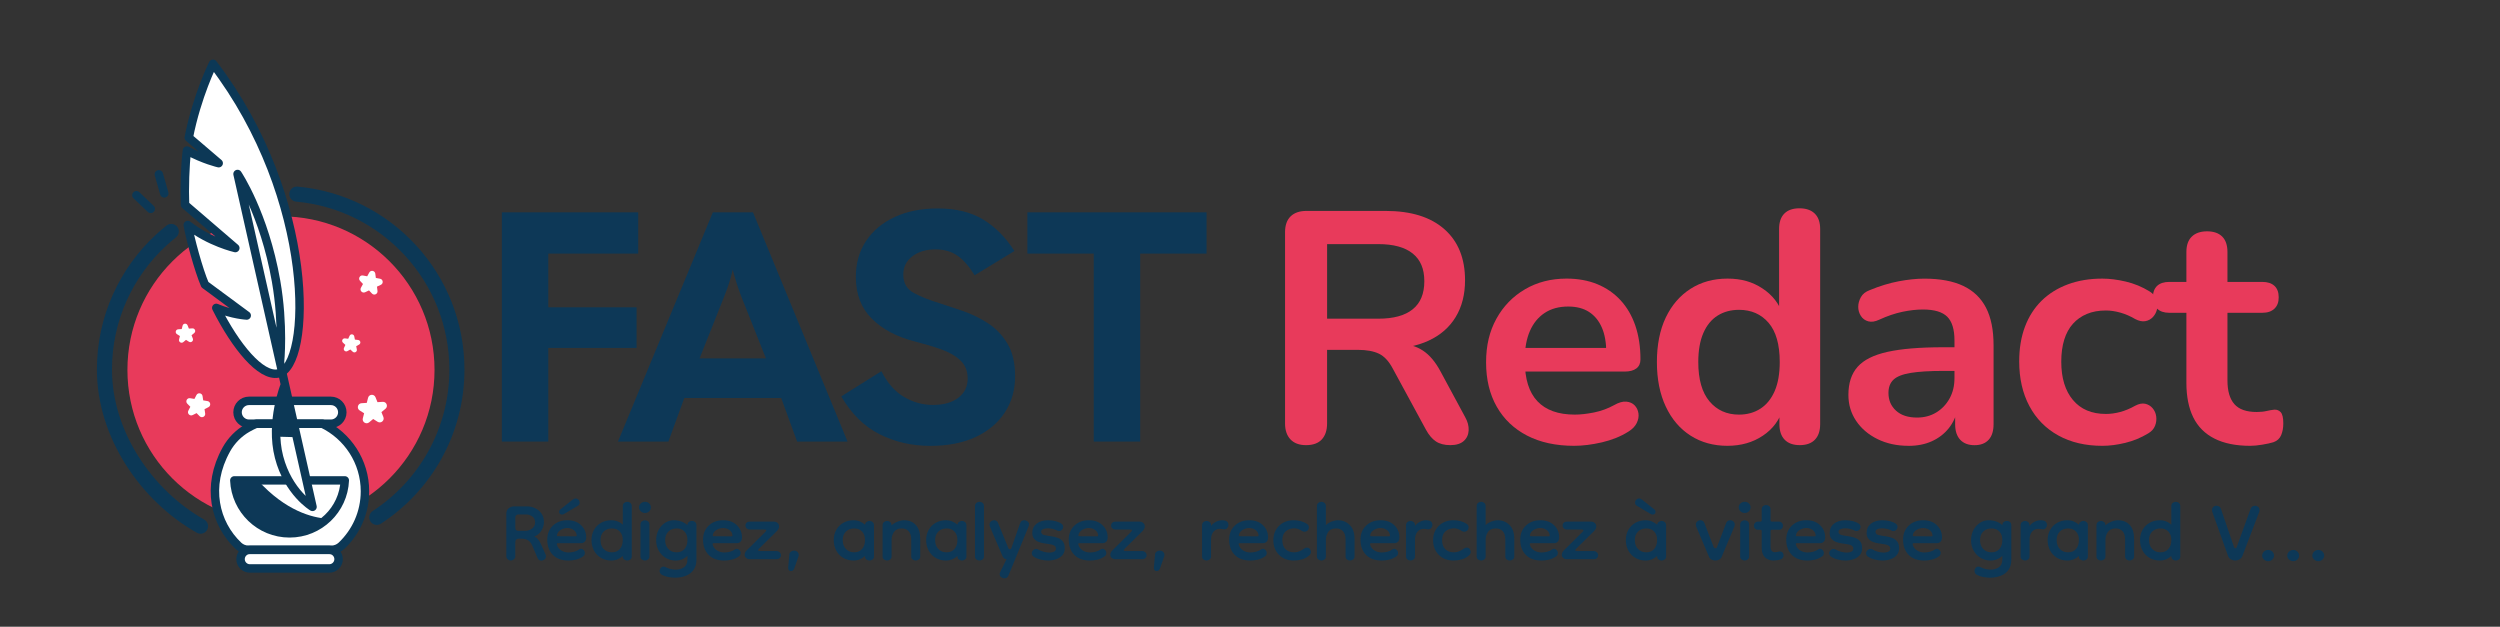 <svg xmlns="http://www.w3.org/2000/svg" id="Calque_1" viewBox="0 0 2000 501.39"><rect x="0" y="0" width="2000" height="501.39" fill="#333333" stroke="none"/><g><path d="M401.48,353.27v-183.4h109.09v33.01h-71.93v42.97h70.61v32.49h-70.61v74.93h-37.16Z" fill="#0d3857"></path><path d="M494.37,353.27l75.91-183.4h32.12l75.65,183.4h-40.35l-12.74-34.85h-77.51l-12.74,34.85h-40.35ZM579.57,236.68l-19.91,50.04h53.09l-19.91-50.04c-2.65-6.98-4.87-13.97-6.64-20.96-1.77,7.51-3.98,14.5-6.64,20.96Z" fill="#0d3857"></path><path d="M744.14,356.68c-14.69,0-28.18-3.1-40.48-9.3-12.3-6.2-22.52-16.28-30.66-30.26l32.12-20.17c4.78,9.43,10.79,16.29,18.05,20.57,7.25,4.28,14.95,6.42,23.09,6.42,8.67,0,15.48-1.92,20.44-5.76,4.95-3.84,7.43-8.91,7.43-15.19s-1.95-11-5.84-14.67c-3.89-3.67-9.07-6.64-15.53-8.91-6.46-2.27-13.49-4.36-21.1-6.29-14.33-3.67-25.75-9.74-34.24-18.21-8.49-8.47-12.74-19.6-12.74-33.4,0-11,2.74-20.61,8.23-28.82,5.48-8.21,13.14-14.58,22.96-19.13,9.82-4.54,21.28-6.81,34.37-6.81,14.51,0,26.63,2.97,36.36,8.91,9.73,5.94,18.05,14.33,24.95,25.15l-31.85,19.39c-4.42-7.16-9.02-12.4-13.8-15.72-4.78-3.31-10.61-4.98-17.52-4.98-7.43,0-13.58,1.83-18.45,5.5-4.87,3.67-7.3,8.56-7.3,14.67,0,6.81,2.88,11.75,8.63,14.8,5.75,3.06,12.7,5.81,20.84,8.25,5.48,1.75,11.63,3.8,18.45,6.16,6.81,2.36,13.4,5.59,19.77,9.69,6.37,4.11,11.59,9.56,15.66,16.38,4.07,6.82,6.11,15.46,6.11,25.94,0,11-2.75,20.7-8.23,29.08-5.49,8.38-13.27,14.94-23.36,19.65-10.09,4.71-22.21,7.07-36.37,7.07Z" fill="#0d3857"></path><path d="M874.99,353.27v-150.39h-53.08v-33.01h143.33v33.01h-53.08v150.39h-37.16Z" fill="#0d3857"></path></g><g><path d="M1044.86,356.12c-5.43,0-9.59-1.54-12.48-4.6-2.89-3.06-4.34-7.32-4.34-12.75v-152.94c0-5.61,1.48-9.85,4.47-12.75,2.98-2.89,7.18-4.34,12.61-4.34h63.33c20.32,0,36,4.86,47.03,14.59,11.04,9.72,16.56,23.35,16.56,40.86,0,11.39-2.5,21.2-7.49,29.43-5,8.24-12.22,14.55-21.68,18.92-9.46,4.38-20.93,6.57-34.42,6.57l2.36-3.94h8.67c7.18,0,13.44,1.75,18.79,5.26,5.34,3.51,10.03,9.03,14.06,16.56l19.71,36.53c2.1,3.68,3.06,7.27,2.89,10.77-.18,3.51-1.49,6.35-3.94,8.54-2.46,2.19-6.05,3.28-10.77,3.28s-8.59-1.01-11.56-3.02c-2.98-2.01-5.61-5.12-7.89-9.33l-26.54-48.88c-3.15-5.95-6.88-9.94-11.17-11.96-4.3-2.01-9.77-3.02-16.43-3.02h-24.96v58.87c0,5.43-1.4,9.68-4.2,12.75-2.8,3.06-7.01,4.6-12.62,4.6ZM1061.68,254.95h40.99c12.09,0,21.24-2.49,27.46-7.49,6.22-4.99,9.33-12.48,9.33-22.47s-3.11-17.21-9.33-22.21c-6.22-4.99-15.37-7.49-27.46-7.49h-40.99v59.65Z" fill="#e83a5b"></path><path d="M1259.29,356.65c-14.55,0-27.07-2.72-37.58-8.15-10.51-5.43-18.62-13.14-24.3-23.13-5.7-9.99-8.54-21.81-8.54-35.48s2.76-24.96,8.28-34.95c5.52-9.99,13.14-17.82,22.86-23.52,9.72-5.69,20.8-8.54,33.24-8.54,9.11,0,17.3,1.49,24.57,4.47,7.26,2.98,13.49,7.27,18.65,12.88s9.11,12.39,11.83,20.37c2.71,7.97,4.07,16.95,4.07,26.93,0,3.15-1.09,5.56-3.28,7.22-2.19,1.67-5.3,2.5-9.33,2.5h-84.36v-18.92h73.84l-4.21,3.94c0-8.06-1.18-14.8-3.55-20.23-2.36-5.43-5.78-9.59-10.25-12.48-4.47-2.89-10.03-4.33-16.69-4.33-7.36,0-13.62,1.71-18.79,5.12-5.17,3.41-9.11,8.24-11.82,14.45-2.72,6.22-4.07,13.63-4.07,22.21v1.84c0,14.37,3.37,25.1,10.12,32.19,6.74,7.1,16.69,10.65,29.83,10.65,4.56,0,9.68-.57,15.37-1.71,5.69-1.14,11.08-3.11,16.16-5.91,3.68-2.1,6.92-3.02,9.72-2.76,2.8.26,5.03,1.27,6.7,3.02,1.66,1.75,2.67,3.9,3.02,6.44.35,2.54-.13,5.12-1.44,7.75-1.31,2.63-3.55,4.91-6.7,6.83-6.13,3.86-13.18,6.7-21.15,8.54-7.97,1.84-15.37,2.76-22.2,2.76Z" fill="#e83a5b"></path><path d="M1382.01,356.65c-11.21,0-21.07-2.72-29.56-8.15-8.5-5.43-15.11-13.18-19.84-23.26-4.73-10.07-7.09-21.94-7.09-35.61s2.36-25.7,7.09-35.61c4.73-9.89,11.34-17.56,19.84-22.99,8.5-5.43,18.35-8.15,29.56-8.15s20.01,2.63,27.99,7.89c7.97,5.26,13.36,12.18,16.16,20.76h-2.89v-68.33c0-5.43,1.4-9.54,4.21-12.35,2.8-2.8,6.83-4.21,12.09-4.21s9.33,1.4,12.22,4.21c2.89,2.8,4.34,6.92,4.34,12.35v156.09c0,5.43-1.4,9.59-4.21,12.48-2.8,2.89-6.83,4.33-12.09,4.33s-9.29-1.44-12.09-4.33c-2.8-2.89-4.21-7.05-4.21-12.48v-20.5l2.89,7.89c-2.63,9.11-7.97,16.38-16.03,21.81-8.06,5.43-17.52,8.15-28.38,8.15ZM1391.21,331.69c6.48,0,12.17-1.58,17.08-4.73,4.91-3.15,8.71-7.84,11.43-14.06,2.71-6.22,4.07-13.97,4.07-23.26,0-14.01-2.98-24.48-8.93-31.4-5.96-6.92-13.84-10.38-23.65-10.38-6.48,0-12.18,1.54-17.08,4.6-4.91,3.07-8.72,7.71-11.43,13.93s-4.07,13.97-4.07,23.25c0,13.84,2.98,24.31,8.93,31.4,5.96,7.1,13.84,10.65,23.65,10.65Z" fill="#e83a5b"></path><path d="M1526.8,356.65c-9.29,0-17.56-1.8-24.83-5.39-7.27-3.59-12.97-8.45-17.08-14.58s-6.17-13.05-6.17-20.76c0-9.46,2.45-16.95,7.36-22.47,4.9-5.52,12.87-9.5,23.91-11.96,11.04-2.45,25.84-3.68,44.41-3.68h13.14v18.92h-12.88c-10.87,0-19.53.53-26.02,1.58-6.48,1.05-11.08,2.85-13.8,5.39-2.72,2.54-4.07,6.09-4.07,10.64,0,5.78,2.01,10.51,6.04,14.19,4.03,3.68,9.63,5.52,16.82,5.52,5.78,0,10.9-1.36,15.37-4.07,4.47-2.71,8.02-6.44,10.64-11.17,2.63-4.73,3.94-10.16,3.94-16.29v-30.22c0-8.76-1.93-15.07-5.78-18.92-3.86-3.85-10.34-5.78-19.45-5.78-5.08,0-10.55.62-16.42,1.84-5.87,1.23-12.05,3.33-18.53,6.31-3.33,1.58-6.27,2.01-8.8,1.31s-4.51-2.14-5.91-4.34c-1.4-2.19-2.1-4.6-2.1-7.22s.7-5.21,2.1-7.75c1.4-2.54,3.77-4.42,7.1-5.65,8.06-3.33,15.81-5.69,23.25-7.09,7.44-1.4,14.23-2.1,20.37-2.1,12.62,0,23,1.93,31.14,5.78,8.15,3.86,14.23,9.68,18.27,17.48,4.03,7.8,6.04,17.83,6.04,30.09v63.07c0,5.43-1.31,9.59-3.94,12.48-2.63,2.89-6.4,4.33-11.3,4.33s-8.72-1.44-11.43-4.33c-2.72-2.89-4.07-7.05-4.07-12.48v-12.61h2.1c-1.23,6.13-3.64,11.43-7.23,15.9-3.59,4.47-8.1,7.93-13.53,10.38-5.43,2.45-11.65,3.68-18.65,3.68Z" fill="#e83a5b"></path><path d="M1681.84,356.65c-13.49,0-25.23-2.76-35.21-8.28-9.99-5.52-17.7-13.36-23.12-23.52-5.43-10.16-8.15-22.07-8.15-35.74,0-10.34,1.53-19.58,4.6-27.72,3.06-8.15,7.49-15.07,13.27-20.76,5.78-5.69,12.78-10.07,21.02-13.14,8.23-3.06,17.43-4.6,27.59-4.6,5.78,0,12.04.79,18.79,2.37,6.74,1.58,13.09,4.2,19.05,7.88,2.8,1.75,4.64,3.86,5.52,6.31.87,2.46,1.05,4.95.53,7.49-.53,2.54-1.62,4.73-3.29,6.57-1.67,1.84-3.72,2.98-6.17,3.42-2.45.44-5.17-.13-8.15-1.71-3.86-2.27-7.8-3.98-11.82-5.12-4.03-1.13-7.89-1.71-11.56-1.71-5.78,0-10.87.92-15.24,2.76-4.38,1.84-8.11,4.47-11.17,7.88-3.06,3.42-5.39,7.67-6.96,12.75s-2.36,10.95-2.36,17.6c0,12.97,3.11,23.17,9.33,30.61,6.22,7.45,15.02,11.17,26.41,11.17,3.68,0,7.49-.53,11.43-1.58s7.93-2.71,11.96-4.99c2.98-1.58,5.65-2.1,8.02-1.58,2.36.53,4.34,1.71,5.91,3.55,1.58,1.84,2.54,4.03,2.89,6.57.35,2.54.04,5.04-.92,7.49-.96,2.46-2.76,4.47-5.39,6.05-5.78,3.51-11.92,6.04-18.39,7.62-6.48,1.58-12.62,2.37-18.4,2.37Z" fill="#e83a5b"></path><path d="M1800.09,356.65c-11.39,0-20.89-1.93-28.51-5.78-7.62-3.85-13.27-9.5-16.95-16.95-3.68-7.44-5.52-16.69-5.52-27.72v-55.97h-13.67c-4.21,0-7.45-1.09-9.72-3.29-2.27-2.19-3.41-5.21-3.41-9.07s1.14-7.09,3.41-9.2c2.28-2.1,5.52-3.15,9.72-3.15h13.67v-23.91c0-5.43,1.44-9.55,4.34-12.35,2.89-2.8,6.96-4.2,12.22-4.2s9.29,1.4,12.09,4.2c2.8,2.8,4.2,6.93,4.2,12.35v23.91h27.86c4.21,0,7.44,1.05,9.72,3.15,2.28,2.1,3.42,5.17,3.42,9.2s-1.14,6.88-3.42,9.07c-2.28,2.19-5.52,3.29-9.72,3.29h-27.86v54.13c0,8.41,1.84,14.72,5.52,18.92,3.68,4.21,9.63,6.31,17.87,6.31,2.98,0,5.61-.26,7.89-.79,2.27-.53,4.29-.88,6.04-1.05,2.1-.18,3.85.49,5.26,1.97,1.4,1.49,2.1,4.51,2.1,9.07,0,3.51-.57,6.62-1.71,9.33-1.14,2.72-3.2,4.6-6.17,5.65-2.28.7-5.26,1.36-8.94,1.97s-6.92.92-9.72.92Z" fill="#e83a5b"></path></g><g><path d="M408.66,448.41c-.92,0-1.74-.33-2.48-1s-1.11-1.46-1.11-2.38v-34.12c0-1.9.65-3.34,1.95-4.33,1.3-.99,2.69-1.48,4.17-1.48h10.35c2.39,0,4.63.51,6.7,1.53,2.08,1.02,3.75,2.47,5.02,4.33,1.27,1.87,1.9,4.1,1.9,6.7,0,2.47-.72,4.81-2.16,7.03-1.44,2.22-3.29,3.71-5.55,4.49.99.42,1.92,1.11,2.8,2.06.88.95,1.67,2.2,2.38,3.75l3.8,8.55c.21.42.32.88.32,1.37,0,1.27-.41,2.18-1.22,2.75-.81.56-1.64.84-2.48.84-1.41,0-2.4-.67-2.96-2.01l-4.33-10.14c-.92-2.04-2.08-3.45-3.49-4.23-1.41-.77-2.96-1.16-4.65-1.16h-2.64c-1.83,0-2.75,1.06-2.75,3.17v10.88c0,.92-.35,1.71-1.06,2.38s-1.55,1-2.53,1ZM414.58,424.64h5.91c1.76,0,3.47-.58,5.12-1.74,1.65-1.16,2.48-2.83,2.48-5.02s-.76-3.7-2.27-4.75c-1.52-1.06-3.15-1.58-4.91-1.58h-6.02c-1.76,0-2.64.88-2.64,2.64v8.03c0,1.62.77,2.43,2.32,2.43Z" fill="#0d3857"></path><path d="M454.6,448.41c-5.28,0-9.4-1.51-12.36-4.54-2.96-3.03-4.44-7.11-4.44-12.25,0-4.5,1.5-8.2,4.49-11.09,2.99-2.88,6.85-4.33,11.57-4.33s8.24,1.32,10.98,3.96c2.75,2.64,4.12,5.9,4.12,9.77,0,1.55-.41,2.71-1.22,3.49-.81.78-1.85,1.16-3.12,1.16h-18.38c-.7,0-.95.39-.74,1.16.56,1.97,1.71,3.5,3.43,4.6,1.72,1.09,3.68,1.64,5.86,1.64,1.62,0,3.19-.21,4.7-.63,1.51-.42,2.83-1.06,3.96-1.9.35-.28.81-.42,1.37-.42.78,0,1.48.33,2.11,1s.95,1.46.95,2.38c0,.42-.07.85-.21,1.27-.14.42-.46.84-.95,1.27-1.83,1.34-3.78,2.26-5.86,2.75-2.08.49-4.17.74-6.29.74ZM460.73,429.08c.42,0,.63-.21.63-.63,0-1.62-.72-3.03-2.16-4.23s-3.22-1.79-5.34-1.79c-1.83,0-3.57.49-5.23,1.48s-2.66,2.29-3.01,3.91v.1c-.07.28-.09.53-.06.74s.33.32.9.32l14.26.1ZM448.27,407.54l9.72-7.71c.28-.21.65-.44,1.11-.69s.93-.37,1.43-.37c.84,0,1.58.32,2.22.95s.95,1.44.95,2.43c0,1.05-.46,1.87-1.37,2.43l-11.2,6.66c-.21.07-.41.16-.58.26-.18.11-.44.16-.79.16-1.62,0-2.43-.74-2.43-2.22,0-.78.32-1.41.95-1.9Z" fill="#0d3857"></path><path d="M488.93,448.41c-3.03,0-5.74-.7-8.13-2.11-2.4-1.41-4.26-3.36-5.6-5.86-1.34-2.5-2.01-5.3-2.01-8.39s.67-5.74,2.01-8.13c1.34-2.4,3.2-4.28,5.6-5.65,2.4-1.37,5.1-2.06,8.13-2.06,1.97,0,3.73.31,5.28.95,1.55.63,2.88,1.51,4.01,2.64v-14.78c0-1.2.37-2.1,1.11-2.69.74-.6,1.57-.9,2.48-.9s1.74.3,2.48.9c.74.6,1.11,1.5,1.11,2.69v40.13c0,1.05-.37,1.87-1.11,2.43-.74.56-1.57.84-2.48.84s-1.74-.28-2.48-.84c-.74-.56-1.11-1.37-1.11-2.43v-.43c-1.13,1.13-2.46,2.03-4.01,2.69-1.55.67-3.31,1-5.28,1ZM489.56,441.86c2.67,0,4.79-.9,6.33-2.69,1.55-1.8,2.32-4.17,2.32-7.13s-.78-5.07-2.32-6.76c-1.55-1.69-3.66-2.53-6.33-2.53s-4.97.84-6.66,2.53c-1.69,1.69-2.53,3.94-2.53,6.76,0,2.96.84,5.33,2.53,7.13,1.69,1.79,3.91,2.69,6.66,2.69Z" fill="#0d3857"></path><path d="M516.07,410.39c-1.34,0-2.48-.44-3.43-1.32s-1.42-1.95-1.42-3.22c0-1.2.47-2.24,1.42-3.12s2.09-1.32,3.43-1.32c1.27,0,2.36.44,3.27,1.32s1.37,1.92,1.37,3.12c0,1.27-.46,2.34-1.37,3.22s-2.01,1.32-3.27,1.32ZM515.96,448.41c-.92,0-1.74-.28-2.48-.84-.74-.56-1.11-1.37-1.11-2.43v-25.35c0-1.2.37-2.09,1.11-2.69.74-.6,1.57-.9,2.48-.9s1.74.3,2.48.9c.74.6,1.11,1.5,1.11,2.69v25.35c0,1.05-.37,1.87-1.11,2.43-.74.56-1.57.84-2.48.84Z" fill="#0d3857"></path><path d="M540.04,462.14c-1.48,0-3.14-.14-4.97-.43s-3.63-.88-5.39-1.79c-1.34-.7-2.01-1.79-2.01-3.27,0-.84.3-1.62.9-2.32.6-.7,1.35-1.05,2.27-1.05.64,0,1.27.18,1.9.53,1.34.7,2.68,1.2,4.01,1.48s2.64.42,3.91.42c2.53,0,4.72-.65,6.55-1.95,1.83-1.3,2.75-3.36,2.75-6.18v-2.96c-1.2,1.2-2.59,2.13-4.17,2.8s-3.37,1-5.34,1c-2.89,0-5.51-.7-7.87-2.11-2.36-1.41-4.23-3.35-5.6-5.81-1.37-2.46-2.06-5.24-2.06-8.34s.67-5.88,2.01-8.34c1.34-2.46,3.17-4.4,5.49-5.81s4.96-2.01,7.92-1.79c2.04.14,3.86.55,5.44,1.21s2.97,1.57,4.17,2.69c0-.99.33-1.79,1.01-2.43.67-.63,1.53-.95,2.59-.95s1.92.32,2.59.95c.67.64,1.01,1.44,1.01,2.43v27.67c0,3.24-.76,5.93-2.27,8.08-1.52,2.15-3.58,3.73-6.18,4.75-2.61,1.02-5.49,1.53-8.66,1.53ZM541.31,441.86c2.67,0,4.79-.9,6.33-2.69,1.55-1.8,2.32-4.17,2.32-7.13s-.78-5.07-2.32-6.76c-1.55-1.69-3.66-2.53-6.33-2.53s-4.97.84-6.66,2.53c-1.69,1.69-2.53,3.98-2.53,6.86s.83,5.14,2.48,6.97c1.65,1.83,3.89,2.75,6.71,2.75Z" fill="#0d3857"></path><path d="M579.23,448.41c-5.28,0-9.4-1.51-12.36-4.54-2.96-3.03-4.44-7.11-4.44-12.25,0-4.5,1.5-8.2,4.49-11.09,2.99-2.88,6.85-4.33,11.57-4.33s8.24,1.32,10.98,3.96c2.75,2.64,4.12,5.9,4.12,9.77,0,1.55-.41,2.71-1.21,3.49-.81.78-1.85,1.16-3.12,1.16h-18.38c-.7,0-.95.39-.74,1.16.56,1.97,1.71,3.5,3.43,4.6,1.73,1.09,3.68,1.64,5.86,1.64,1.62,0,3.18-.21,4.7-.63s2.83-1.06,3.96-1.9c.35-.28.81-.42,1.37-.42.77,0,1.48.33,2.11,1,.63.67.95,1.46.95,2.38,0,.42-.07.85-.21,1.27-.14.42-.46.84-.95,1.27-1.83,1.34-3.79,2.26-5.86,2.75-2.08.49-4.17.74-6.28.74ZM585.35,429.08c.43,0,.64-.21.64-.63,0-1.62-.72-3.03-2.17-4.23-1.44-1.2-3.22-1.79-5.33-1.79-1.83,0-3.58.49-5.23,1.48-1.66.99-2.66,2.29-3.01,3.91v.1c-.07.28-.09.53-.05.74s.33.32.9.32l14.25.1Z" fill="#0d3857"></path><path d="M599.72,447.35c-1.13,0-2.08-.33-2.85-1-.78-.67-1.16-1.5-1.16-2.48,0-1.06.39-2.08,1.16-3.06l15.42-15.31c.49-.49.74-.92.74-1.27,0-.42-.49-.63-1.48-.63h-11.72c-.99,0-1.81-.3-2.48-.9-.67-.6-1-1.35-1-2.27,0-.98.33-1.76,1-2.32.67-.56,1.5-.84,2.48-.84h19.12c1.2,0,2.22.35,3.06,1.06s1.27,1.62,1.27,2.75c0,1.34-.6,2.61-1.8,3.8l-14.26,14.05c-.49.49-.74.92-.74,1.27,0,.42.49.63,1.48.63h13.1c.99,0,1.85.32,2.59.95.74.63,1.11,1.44,1.11,2.43,0,.92-.35,1.67-1.05,2.27-.7.6-1.55.9-2.53.9h-21.44Z" fill="#0d3857"></path><path d="M635.3,455.06c-.49,1.2-1.37,1.79-2.64,1.79-.7,0-1.25-.26-1.64-.79s-.55-1.18-.47-1.95l.95-10.67c.07-.85.47-1.55,1.21-2.11s1.57-.85,2.48-.85c1.27,0,2.27.44,3.01,1.32.74.88.97,1.92.68,3.12l-3.59,10.14Z" fill="#0d3857"></path><path d="M682.73,448.41c-3.03,0-5.74-.7-8.13-2.11-2.4-1.41-4.26-3.36-5.6-5.86-1.34-2.5-2.01-5.3-2.01-8.39s.67-5.74,2.01-8.13c1.34-2.4,3.2-4.28,5.6-5.65,2.4-1.37,5.1-2.06,8.13-2.06,1.97,0,3.73.33,5.28,1,1.55.67,2.88,1.53,4.01,2.59.14-.98.56-1.74,1.27-2.27.7-.53,1.48-.79,2.32-.79.92,0,1.74.3,2.48.9.74.6,1.11,1.5,1.11,2.69v24.82c0,1.05-.37,1.87-1.11,2.43-.74.56-1.57.84-2.48.84s-1.74-.28-2.48-.84c-.74-.56-1.11-1.37-1.11-2.43v-.43c-1.13,1.13-2.46,2.03-4.01,2.69-1.55.67-3.31,1-5.28,1ZM683.36,441.86c2.67,0,4.79-.9,6.33-2.69,1.55-1.8,2.32-4.17,2.32-7.13s-.78-5.07-2.32-6.76c-1.55-1.69-3.66-2.53-6.33-2.53s-4.97.84-6.66,2.53c-1.69,1.69-2.53,3.94-2.53,6.76,0,2.96.84,5.33,2.53,7.13,1.69,1.79,3.91,2.69,6.66,2.69Z" fill="#0d3857"></path><path d="M732.58,448.41c-.92,0-1.74-.28-2.48-.84-.74-.56-1.11-1.37-1.11-2.43v-13.31c0-3.1-.68-5.39-2.06-6.87s-3.19-2.22-5.44-2.22c-2.89,0-4.98.93-6.29,2.8-1.3,1.87-1.95,3.93-1.95,6.18v13.42c0,1.05-.37,1.87-1.11,2.43-.74.56-1.57.84-2.48.84s-1.74-.28-2.48-.84c-.74-.56-1.11-1.37-1.11-2.43v-24.82c0-1.2.37-2.09,1.11-2.69.74-.6,1.57-.9,2.48-.9s1.74.3,2.48.9c.74.6,1.11,1.5,1.11,2.69,1.2-1.2,2.75-2.18,4.65-2.96s3.7-1.16,5.39-1.16c3.94,0,7.07,1.27,9.4,3.8,2.32,2.53,3.49,6.27,3.49,11.2v13.94c0,1.05-.39,1.87-1.16,2.43-.78.56-1.59.84-2.43.84Z" fill="#0d3857"></path><path d="M756.66,448.41c-3.03,0-5.74-.7-8.13-2.11-2.4-1.41-4.26-3.36-5.6-5.86-1.34-2.5-2.01-5.3-2.01-8.39s.67-5.74,2.01-8.13c1.34-2.4,3.2-4.28,5.6-5.65,2.4-1.37,5.1-2.06,8.13-2.06,1.97,0,3.73.33,5.28,1,1.55.67,2.88,1.53,4.01,2.59.14-.98.56-1.74,1.27-2.27.7-.53,1.48-.79,2.32-.79.92,0,1.74.3,2.48.9.74.6,1.11,1.5,1.11,2.69v24.82c0,1.05-.37,1.87-1.11,2.43-.74.56-1.57.84-2.48.84s-1.74-.28-2.48-.84c-.74-.56-1.11-1.37-1.11-2.43v-.43c-1.13,1.13-2.46,2.03-4.01,2.69-1.55.67-3.31,1-5.28,1ZM757.29,441.86c2.67,0,4.79-.9,6.33-2.69,1.55-1.8,2.32-4.17,2.32-7.13s-.78-5.07-2.32-6.76c-1.55-1.69-3.66-2.53-6.33-2.53s-4.97.84-6.66,2.53c-1.69,1.69-2.53,3.94-2.53,6.76,0,2.96.84,5.33,2.53,7.13,1.69,1.79,3.91,2.69,6.66,2.69Z" fill="#0d3857"></path><path d="M783.59,448.41c-.92,0-1.74-.28-2.48-.84-.74-.56-1.11-1.37-1.11-2.43v-40.13c0-1.2.37-2.1,1.11-2.69.74-.6,1.57-.9,2.48-.9s1.74.3,2.48.9c.74.6,1.11,1.5,1.11,2.69v40.13c0,1.05-.37,1.87-1.11,2.43-.74.56-1.57.84-2.48.84Z" fill="#0d3857"></path><path d="M791.61,419.79c0-1.13.39-2.01,1.16-2.64.77-.64,1.62-.95,2.53-.95,1.48,0,2.53.74,3.17,2.22l8.24,20.17c.21.56.6.84,1.16.84s.95-.25,1.16-.74l7.08-20.17c.56-1.55,1.65-2.32,3.27-2.32.98,0,1.88.31,2.69.95.81.63,1.21,1.41,1.21,2.32,0,.35-.11.84-.32,1.48l-16.16,39.39c-.56,1.55-1.66,2.32-3.27,2.32-.92,0-1.78-.31-2.59-.95-.81-.63-1.21-1.41-1.21-2.32,0-.7.1-1.2.31-1.48l5.18-10.56c-1.48-.14-2.5-.84-3.06-2.11l-10.35-24.19c-.14-.56-.21-.99-.21-1.27Z" fill="#0d3857"></path><path d="M838.51,448.41c-2.04,0-4.12-.26-6.23-.79-2.11-.53-3.98-1.35-5.6-2.48-.84-.78-1.27-1.62-1.27-2.54s.37-1.72,1.11-2.43c.74-.7,1.57-1.06,2.48-1.06.49,0,.99.14,1.48.43,1.27.77,2.73,1.39,4.38,1.85,1.65.46,3.22.69,4.7.69s2.62-.25,3.64-.74c1.02-.49,1.53-1.3,1.53-2.43s-.49-1.97-1.48-2.53c-.99-.56-2.68-.99-5.07-1.27-.99-.14-2.16-.32-3.54-.53-1.38-.21-2.73-.6-4.07-1.16-1.34-.56-2.47-1.41-3.38-2.53s-1.37-2.64-1.37-4.54c0-3.1,1.14-5.56,3.43-7.39,2.29-1.83,5.37-2.75,9.24-2.75,2.25,0,4.38.28,6.39.84,2.01.56,3.5,1.27,4.49,2.11.77.63,1.16,1.37,1.16,2.22,0,.92-.32,1.73-.95,2.43s-1.41,1.05-2.32,1.05c-.49,0-.95-.1-1.37-.31-1.13-.63-2.38-1.11-3.75-1.43-1.37-.31-2.69-.47-3.96-.47-1.48,0-2.73.23-3.75.69-1.02.46-1.53,1.18-1.53,2.16,0,.7.3,1.32.9,1.85.6.53,2.16.97,4.7,1.32,1.19.14,2.55.35,4.07.63,1.51.28,2.97.72,4.38,1.32,1.41.6,2.57,1.53,3.49,2.8.92,1.27,1.37,2.99,1.37,5.18s-.63,4.1-1.9,5.54c-1.27,1.44-2.9,2.52-4.91,3.22-2.01.7-4.17,1.05-6.49,1.05Z" fill="#0d3857"></path><path d="M871.78,448.41c-5.28,0-9.4-1.51-12.36-4.54-2.96-3.03-4.44-7.11-4.44-12.25,0-4.5,1.5-8.2,4.49-11.09,2.99-2.88,6.85-4.33,11.57-4.33s8.24,1.32,10.98,3.96c2.75,2.64,4.12,5.9,4.12,9.77,0,1.55-.41,2.71-1.21,3.49-.81.78-1.85,1.16-3.12,1.16h-18.38c-.7,0-.95.39-.74,1.16.56,1.97,1.71,3.5,3.43,4.6,1.73,1.09,3.68,1.64,5.86,1.64,1.62,0,3.18-.21,4.7-.63s2.83-1.06,3.96-1.9c.35-.28.81-.42,1.37-.42.77,0,1.48.33,2.11,1,.63.67.95,1.46.95,2.38,0,.42-.07.85-.21,1.27-.14.42-.46.84-.95,1.27-1.83,1.34-3.79,2.26-5.86,2.75-2.08.49-4.17.74-6.28.74ZM877.9,429.08c.43,0,.64-.21.64-.63,0-1.62-.72-3.03-2.17-4.23-1.44-1.2-3.22-1.79-5.33-1.79-1.83,0-3.58.49-5.23,1.48-1.66.99-2.66,2.29-3.01,3.91v.1c-.07.28-.09.53-.05.74s.33.32.9.32l14.25.1Z" fill="#0d3857"></path><path d="M892.26,447.35c-1.13,0-2.08-.33-2.85-1-.78-.67-1.16-1.5-1.16-2.48,0-1.06.39-2.08,1.16-3.06l15.42-15.31c.49-.49.74-.92.74-1.27,0-.42-.49-.63-1.48-.63h-11.72c-.99,0-1.81-.3-2.48-.9-.67-.6-1-1.35-1-2.27,0-.98.33-1.76,1-2.32.67-.56,1.5-.84,2.48-.84h19.12c1.2,0,2.22.35,3.06,1.06s1.27,1.62,1.27,2.75c0,1.34-.6,2.61-1.8,3.8l-14.26,14.05c-.49.49-.74.92-.74,1.27,0,.42.49.63,1.48.63h13.1c.99,0,1.85.32,2.59.95.74.63,1.11,1.44,1.11,2.43,0,.92-.35,1.67-1.05,2.27-.7.6-1.55.9-2.53.9h-21.44Z" fill="#0d3857"></path><path d="M927.86,455.06c-.49,1.2-1.37,1.79-2.64,1.79-.7,0-1.25-.26-1.64-.79-.39-.53-.55-1.18-.48-1.95l.95-10.67c.07-.85.48-1.55,1.22-2.11.74-.56,1.56-.85,2.48-.85,1.27,0,2.27.44,3.01,1.32.74.88.97,1.92.69,3.12l-3.59,10.14Z" fill="#0d3857"></path><path d="M968.83,431.72v13.42c0,1.05-.37,1.87-1.11,2.43-.74.56-1.57.84-2.48.84s-1.74-.28-2.48-.84c-.74-.56-1.11-1.37-1.11-2.43v-24.82c0-1.2.37-2.09,1.11-2.69.74-.6,1.57-.9,2.48-.9s1.74.3,2.48.9c.74.6,1.11,1.5,1.11,2.69v.42c.99-1.34,2.27-2.43,3.86-3.27,1.59-.84,3.26-1.27,5.02-1.27.85,0,1.69.1,2.53.31.85.21,1.48.64,1.9,1.27s.64,1.34.64,2.11c0,.92-.3,1.74-.9,2.48-.6.74-1.46,1.11-2.59,1.11-.5,0-1.01-.07-1.53-.21-.53-.14-1.18-.21-1.96-.21-2.04,0-3.71.78-5.02,2.32-1.3,1.55-1.95,3.66-1.95,6.34Z" fill="#0d3857"></path><path d="M1000.1,448.41c-5.28,0-9.4-1.51-12.36-4.54-2.96-3.03-4.44-7.11-4.44-12.25,0-4.5,1.5-8.2,4.49-11.09,2.99-2.88,6.85-4.33,11.57-4.33s8.24,1.32,10.98,3.96c2.75,2.64,4.12,5.9,4.12,9.77,0,1.55-.41,2.71-1.22,3.49-.81.78-1.85,1.16-3.12,1.16h-18.38c-.7,0-.95.39-.74,1.16.56,1.97,1.71,3.5,3.43,4.6,1.72,1.09,3.68,1.64,5.86,1.64,1.62,0,3.19-.21,4.7-.63,1.51-.42,2.83-1.06,3.96-1.9.35-.28.81-.42,1.37-.42.78,0,1.48.33,2.11,1s.95,1.46.95,2.38c0,.42-.07.85-.21,1.27-.14.42-.46.84-.95,1.27-1.83,1.34-3.78,2.26-5.86,2.75-2.08.49-4.17.74-6.29.74ZM1006.22,429.08c.42,0,.63-.21.63-.63,0-1.62-.72-3.03-2.16-4.23s-3.22-1.79-5.34-1.79c-1.83,0-3.57.49-5.23,1.48s-2.66,2.29-3.01,3.91v.1c-.07.28-.09.53-.06.74s.33.32.9.32l14.26.1Z" fill="#0d3857"></path><path d="M1034.84,448.41c-4.72,0-8.59-1.51-11.62-4.54-3.03-3.03-4.54-6.97-4.54-11.83,0-3.1.7-5.84,2.11-8.24,1.41-2.39,3.33-4.26,5.76-5.6s5.19-2.01,8.29-2.01c4.23,0,7.81.99,10.77,2.96.98.63,1.48,1.52,1.48,2.64s-.35,2.01-1.05,2.64c-.7.64-1.52.95-2.43.95-.63,0-1.2-.14-1.69-.42-2.61-1.76-5.04-2.53-7.29-2.32-2.75.28-4.89,1.21-6.45,2.8-1.55,1.59-2.32,3.82-2.32,6.71,0,3.03.83,5.41,2.48,7.13,1.66,1.73,3.99,2.59,7.03,2.59,2.67,0,5.35-1.02,8.02-3.06.56-.49,1.3-.74,2.22-.74,1.05,0,1.85.41,2.38,1.21.53.81.79,1.57.79,2.27,0,.99-.46,1.9-1.37,2.75-1.76,1.55-3.7,2.63-5.81,3.22s-4.37.9-6.76.9Z" fill="#0d3857"></path><path d="M1057.12,448.41c-.92,0-1.74-.28-2.48-.84-.74-.56-1.11-1.37-1.11-2.43v-40.13c0-1.2.37-2.1,1.11-2.69.74-.6,1.56-.9,2.48-.9s1.75.3,2.48.9c.74.6,1.11,1.5,1.11,2.69v15.1c1.13-1.2,2.62-2.15,4.49-2.85s3.61-1.05,5.23-1.05c3.66,0,6.78,1.27,9.35,3.8,2.57,2.53,3.86,6.27,3.86,11.2v13.94c0,1.05-.39,1.87-1.16,2.43-.78.56-1.58.84-2.43.84-.92,0-1.74-.28-2.48-.84-.74-.56-1.11-1.37-1.11-2.43v-13.31c0-3.1-.69-5.39-2.06-6.87s-3.19-2.22-5.44-2.22c-3.03,0-5.16.93-6.39,2.8-1.23,1.87-1.85,3.93-1.85,6.18v13.42c0,1.05-.37,1.87-1.11,2.43-.74.56-1.57.84-2.48.84Z" fill="#0d3857"></path><path d="M1105.18,448.41c-5.28,0-9.4-1.51-12.36-4.54-2.96-3.03-4.44-7.11-4.44-12.25,0-4.5,1.5-8.2,4.49-11.09,2.99-2.88,6.85-4.33,11.57-4.33s8.24,1.32,10.98,3.96c2.75,2.64,4.12,5.9,4.12,9.77,0,1.55-.41,2.71-1.21,3.49-.81.78-1.85,1.16-3.12,1.16h-18.38c-.7,0-.95.39-.74,1.16.56,1.97,1.71,3.5,3.43,4.6,1.72,1.09,3.68,1.64,5.86,1.64,1.62,0,3.19-.21,4.7-.63,1.52-.42,2.84-1.06,3.96-1.9.35-.28.81-.42,1.37-.42.78,0,1.48.33,2.11,1s.95,1.46.95,2.38c0,.42-.07.85-.21,1.27-.14.42-.46.84-.95,1.27-1.83,1.34-3.79,2.26-5.86,2.75-2.08.49-4.17.74-6.28.74ZM1111.31,429.08c.42,0,.63-.21.63-.63,0-1.62-.72-3.03-2.16-4.23-1.44-1.2-3.22-1.79-5.34-1.79-1.83,0-3.57.49-5.23,1.48s-2.66,2.29-3.01,3.91v.1c-.07.28-.09.53-.05.74s.33.32.9.32l14.26.1Z" fill="#0d3857"></path><path d="M1132.01,431.72v13.42c0,1.05-.37,1.87-1.11,2.43-.74.56-1.57.84-2.48.84s-1.74-.28-2.48-.84c-.74-.56-1.11-1.37-1.11-2.43v-24.82c0-1.2.37-2.09,1.11-2.69.74-.6,1.56-.9,2.48-.9s1.75.3,2.48.9c.74.6,1.11,1.5,1.11,2.69v.42c.99-1.34,2.27-2.43,3.86-3.27,1.58-.84,3.25-1.27,5.02-1.27.84,0,1.69.1,2.53.31.85.21,1.48.64,1.9,1.27s.63,1.34.63,2.11c0,.92-.3,1.74-.9,2.48-.6.74-1.46,1.11-2.59,1.11-.49,0-1-.07-1.53-.21-.53-.14-1.18-.21-1.95-.21-2.04,0-3.72.78-5.02,2.32-1.3,1.55-1.95,3.66-1.95,6.34Z" fill="#0d3857"></path><path d="M1162.64,448.41c-4.72,0-8.59-1.51-11.62-4.54-3.03-3.03-4.54-6.97-4.54-11.83,0-3.1.7-5.84,2.11-8.24,1.41-2.39,3.33-4.26,5.76-5.6,2.43-1.34,5.19-2.01,8.29-2.01,4.23,0,7.81.99,10.77,2.96.99.63,1.48,1.52,1.48,2.64s-.35,2.01-1.05,2.64c-.7.64-1.52.95-2.43.95-.63,0-1.2-.14-1.69-.42-2.61-1.76-5.03-2.53-7.28-2.32-2.75.28-4.9,1.21-6.45,2.8-1.55,1.59-2.32,3.82-2.32,6.71,0,3.03.83,5.41,2.48,7.13,1.66,1.73,3.99,2.59,7.02,2.59,2.68,0,5.35-1.02,8.03-3.06.56-.49,1.3-.74,2.22-.74,1.06,0,1.85.41,2.38,1.21.53.81.79,1.57.79,2.27,0,.99-.46,1.9-1.37,2.75-1.76,1.55-3.7,2.63-5.81,3.22s-4.37.9-6.76.9Z" fill="#0d3857"></path><path d="M1184.92,448.41c-.92,0-1.74-.28-2.48-.84-.74-.56-1.11-1.37-1.11-2.43v-40.13c0-1.2.37-2.1,1.11-2.69.74-.6,1.56-.9,2.48-.9s1.75.3,2.48.9c.74.6,1.11,1.5,1.11,2.69v15.1c1.13-1.2,2.62-2.15,4.49-2.85s3.61-1.05,5.23-1.05c3.66,0,6.78,1.27,9.35,3.8,2.57,2.53,3.86,6.27,3.86,11.2v13.94c0,1.05-.39,1.87-1.16,2.43-.78.56-1.58.84-2.43.84-.92,0-1.74-.28-2.48-.84-.74-.56-1.11-1.37-1.11-2.43v-13.31c0-3.1-.69-5.39-2.06-6.87s-3.19-2.22-5.44-2.22c-3.03,0-5.16.93-6.39,2.8-1.23,1.87-1.85,3.93-1.85,6.18v13.42c0,1.05-.37,1.87-1.11,2.43-.74.56-1.57.84-2.48.84Z" fill="#0d3857"></path><path d="M1232.98,448.41c-5.28,0-9.4-1.51-12.36-4.54-2.96-3.03-4.44-7.11-4.44-12.25,0-4.5,1.5-8.2,4.49-11.09,2.99-2.88,6.85-4.33,11.57-4.33s8.24,1.32,10.98,3.96c2.75,2.64,4.12,5.9,4.12,9.77,0,1.55-.41,2.71-1.21,3.49-.81.78-1.85,1.16-3.12,1.16h-18.38c-.7,0-.95.39-.74,1.16.56,1.97,1.71,3.5,3.43,4.6,1.72,1.09,3.68,1.64,5.86,1.64,1.62,0,3.19-.21,4.7-.63,1.52-.42,2.84-1.06,3.96-1.9.35-.28.81-.42,1.37-.42.78,0,1.48.33,2.11,1s.95,1.46.95,2.38c0,.42-.07.85-.21,1.27-.14.42-.46.84-.95,1.27-1.83,1.34-3.79,2.26-5.86,2.75-2.08.49-4.17.74-6.28.74ZM1239.1,429.08c.42,0,.63-.21.63-.63,0-1.62-.72-3.03-2.16-4.23-1.44-1.2-3.22-1.79-5.34-1.79-1.83,0-3.57.49-5.23,1.48s-2.66,2.29-3.01,3.91v.1c-.07.28-.09.53-.05.74s.33.32.9.32l14.26.1Z" fill="#0d3857"></path><path d="M1253.46,447.35c-1.13,0-2.08-.33-2.85-1-.77-.67-1.16-1.5-1.16-2.48,0-1.06.39-2.08,1.16-3.06l15.42-15.31c.49-.49.74-.92.74-1.27,0-.42-.49-.63-1.48-.63h-11.72c-.99,0-1.81-.3-2.48-.9-.67-.6-1-1.35-1-2.27,0-.98.33-1.76,1-2.32.67-.56,1.5-.84,2.48-.84h19.12c1.2,0,2.22.35,3.06,1.06.84.7,1.27,1.62,1.27,2.75,0,1.34-.6,2.61-1.79,3.8l-14.26,14.05c-.49.49-.74.92-.74,1.27,0,.42.49.63,1.48.63h13.1c.98,0,1.85.32,2.59.95s1.11,1.44,1.11,2.43c0,.92-.35,1.67-1.06,2.27-.7.6-1.55.9-2.53.9h-21.44Z" fill="#0d3857"></path><path d="M1316.41,448.41c-3.03,0-5.74-.7-8.13-2.11-2.4-1.41-4.26-3.36-5.6-5.86-1.34-2.5-2.01-5.3-2.01-8.39s.67-5.74,2.01-8.13c1.34-2.4,3.2-4.28,5.6-5.65,2.4-1.37,5.1-2.06,8.13-2.06,1.97,0,3.73.33,5.28,1,1.55.67,2.88,1.53,4.01,2.59.14-.98.56-1.74,1.27-2.27.7-.53,1.48-.79,2.32-.79.92,0,1.74.3,2.48.9.74.6,1.11,1.5,1.11,2.69v24.82c0,1.05-.37,1.87-1.11,2.43-.74.56-1.57.84-2.48.84s-1.74-.28-2.48-.84c-.74-.56-1.11-1.37-1.11-2.43v-.43c-1.13,1.13-2.47,2.03-4.01,2.69-1.55.67-3.31,1-5.28,1ZM1317.04,441.86c2.67,0,4.79-.9,6.34-2.69,1.55-1.8,2.32-4.17,2.32-7.13s-.78-5.07-2.32-6.76c-1.55-1.69-3.66-2.53-6.34-2.53s-4.97.84-6.66,2.53-2.53,3.94-2.53,6.76c0,2.96.85,5.33,2.53,7.13,1.69,1.79,3.91,2.69,6.66,2.69ZM1323.49,407.54c.63.49.95,1.13.95,1.9,0,1.48-.81,2.22-2.43,2.22-.28,0-.53-.05-.74-.16-.21-.1-.43-.19-.64-.26l-11.2-6.66c-.92-.56-1.37-1.37-1.37-2.43,0-.99.32-1.79.95-2.43.63-.63,1.37-.95,2.22-.95.56,0,1.05.12,1.48.37.43.25.78.48,1.06.69l9.72,7.71Z" fill="#0d3857"></path><path d="M1372.28,448.41c-1.05,0-2.04-.23-2.96-.68s-1.58-1.15-2.01-2.06l-10.46-24.61c-.14-.56-.21-.99-.21-1.27,0-1.13.39-2.01,1.16-2.64.78-.64,1.62-.95,2.54-.95.63,0,1.25.18,1.85.53.6.35,1.04.92,1.32,1.69l7.39,19.12c.35.7.81,1.06,1.37,1.06.7,0,1.16-.35,1.38-1.06l7.28-19.12c.28-.77.72-1.34,1.32-1.69.6-.35,1.21-.53,1.85-.53.98,0,1.85.31,2.59.95.74.63,1.11,1.48,1.11,2.53,0,.35-.07.81-.21,1.37l-10.35,24.61c-.42.92-1.09,1.6-2.01,2.06s-1.9.68-2.96.68Z" fill="#0d3857"></path><path d="M1395.83,410.39c-1.34,0-2.48-.44-3.43-1.32s-1.43-1.95-1.43-3.22c0-1.2.48-2.24,1.43-3.12s2.09-1.32,3.43-1.32c1.27,0,2.36.44,3.27,1.32.91.88,1.37,1.92,1.37,3.12,0,1.27-.46,2.34-1.37,3.22-.92.88-2.01,1.32-3.27,1.32ZM1395.73,448.41c-.92,0-1.74-.28-2.48-.84-.74-.56-1.11-1.37-1.11-2.43v-25.35c0-1.2.37-2.09,1.11-2.69.74-.6,1.57-.9,2.48-.9s1.74.3,2.48.9c.74.6,1.11,1.5,1.11,2.69v25.35c0,1.05-.37,1.87-1.11,2.43-.74.56-1.57.84-2.48.84Z" fill="#0d3857"></path><path d="M1418.75,448.41c-2.75,0-5-.84-6.76-2.53-1.76-1.69-2.64-4.23-2.64-7.6v-13.42c0-.7-.35-1.05-1.05-1.05h-1.9c-.92,0-1.69-.3-2.32-.9-.64-.6-.95-1.35-.95-2.27,0-.99.31-1.8.95-2.43.63-.63,1.4-.95,2.32-.95h1.9c.7,0,1.05-.35,1.05-1.05v-8.87c0-.99.33-1.78,1-2.38.67-.6,1.5-.9,2.48-.9,1.06,0,1.92.3,2.59.9.67.6,1.01,1.39,1.01,2.38v8.87c0,.7.35,1.05,1.05,1.05h5.71c.84,0,1.58.32,2.22.95s.95,1.44.95,2.43c0,.92-.3,1.67-.9,2.27-.6.6-1.39.9-2.38.9h-5.6c-.7,0-1.05.35-1.05,1.05v12.46c0,2.96,1.19,4.44,3.59,4.44.7,0,1.44-.11,2.22-.32.77-.21,1.3-.31,1.58-.31.99,0,1.74.31,2.27.95.53.63.79,1.37.79,2.22,0,.63-.18,1.25-.53,1.85-.35.6-.92,1.04-1.69,1.32-.78.28-1.74.51-2.9.68s-2.16.26-3.01.26Z" fill="#0d3857"></path><path d="M1445.79,448.41c-5.28,0-9.4-1.51-12.36-4.54-2.96-3.03-4.44-7.11-4.44-12.25,0-4.5,1.5-8.2,4.49-11.09,2.99-2.88,6.85-4.33,11.57-4.33s8.24,1.32,10.98,3.96c2.75,2.64,4.12,5.9,4.12,9.77,0,1.55-.41,2.71-1.21,3.49-.81.78-1.85,1.16-3.12,1.16h-18.38c-.7,0-.95.39-.74,1.16.56,1.97,1.71,3.5,3.43,4.6,1.72,1.09,3.68,1.64,5.86,1.64,1.62,0,3.19-.21,4.7-.63,1.52-.42,2.84-1.06,3.96-1.9.35-.28.81-.42,1.37-.42.78,0,1.48.33,2.11,1s.95,1.46.95,2.38c0,.42-.07.85-.21,1.27-.14.42-.46.84-.95,1.27-1.83,1.34-3.79,2.26-5.86,2.75-2.08.49-4.17.74-6.28.74ZM1451.91,429.08c.42,0,.63-.21.63-.63,0-1.62-.72-3.03-2.16-4.23-1.44-1.2-3.22-1.79-5.34-1.79-1.83,0-3.57.49-5.23,1.48s-2.66,2.29-3.01,3.91v.1c-.07.28-.09.53-.05.74s.33.32.9.32l14.26.1Z" fill="#0d3857"></path><path d="M1476.41,448.41c-2.04,0-4.12-.26-6.23-.79-2.11-.53-3.98-1.35-5.6-2.48-.85-.78-1.27-1.62-1.27-2.54s.37-1.72,1.11-2.43,1.56-1.06,2.48-1.06c.49,0,.98.14,1.48.43,1.27.77,2.73,1.39,4.38,1.85s3.22.69,4.7.69,2.62-.25,3.64-.74c1.02-.49,1.53-1.3,1.53-2.43s-.49-1.97-1.48-2.53c-.99-.56-2.67-.99-5.07-1.27-.99-.14-2.16-.32-3.54-.53s-2.73-.6-4.07-1.16c-1.34-.56-2.47-1.41-3.38-2.53s-1.37-2.64-1.37-4.54c0-3.1,1.15-5.56,3.43-7.39s5.37-2.75,9.24-2.75c2.25,0,4.38.28,6.39.84,2.01.56,3.5,1.27,4.49,2.11.78.63,1.16,1.37,1.16,2.22,0,.92-.31,1.73-.95,2.43-.63.7-1.41,1.05-2.32,1.05-.49,0-.95-.1-1.37-.31-1.13-.63-2.38-1.11-3.75-1.43-1.37-.31-2.69-.47-3.96-.47-1.48,0-2.73.23-3.75.69-1.02.46-1.53,1.18-1.53,2.16,0,.7.3,1.32.9,1.85.6.53,2.17.97,4.7,1.32,1.2.14,2.55.35,4.07.63,1.51.28,2.97.72,4.38,1.32,1.4.6,2.57,1.53,3.49,2.8.91,1.27,1.37,2.99,1.37,5.18s-.64,4.1-1.9,5.54c-1.27,1.44-2.9,2.52-4.91,3.22-2.01.7-4.17,1.05-6.49,1.05Z" fill="#0d3857"></path><path d="M1505.98,448.41c-2.04,0-4.12-.26-6.23-.79-2.11-.53-3.98-1.35-5.6-2.48-.85-.78-1.27-1.62-1.27-2.54s.37-1.72,1.11-2.43,1.56-1.06,2.48-1.06c.49,0,.98.14,1.48.43,1.27.77,2.73,1.39,4.38,1.85s3.22.69,4.7.69,2.62-.25,3.64-.74c1.02-.49,1.53-1.3,1.53-2.43s-.49-1.97-1.48-2.53c-.99-.56-2.67-.99-5.07-1.27-.99-.14-2.16-.32-3.54-.53s-2.73-.6-4.07-1.16c-1.34-.56-2.47-1.41-3.38-2.53s-1.37-2.64-1.37-4.54c0-3.1,1.15-5.56,3.43-7.39,2.29-1.83,5.37-2.75,9.24-2.75,2.25,0,4.38.28,6.39.84,2.01.56,3.5,1.27,4.49,2.11.78.63,1.16,1.37,1.16,2.22,0,.92-.31,1.73-.95,2.43-.63.7-1.41,1.05-2.32,1.05-.49,0-.95-.1-1.37-.31-1.13-.63-2.38-1.11-3.75-1.43-1.37-.31-2.69-.47-3.96-.47-1.48,0-2.73.23-3.75.69-1.02.46-1.53,1.18-1.53,2.16,0,.7.3,1.32.9,1.85.6.53,2.17.97,4.7,1.32,1.2.14,2.55.35,4.07.63,1.51.28,2.97.72,4.38,1.32,1.4.6,2.57,1.53,3.49,2.8.91,1.27,1.37,2.99,1.37,5.18s-.64,4.1-1.9,5.54c-1.27,1.44-2.9,2.52-4.91,3.22-2.01.7-4.17,1.05-6.49,1.05Z" fill="#0d3857"></path><path d="M1539.25,448.41c-5.28,0-9.4-1.51-12.36-4.54-2.96-3.03-4.44-7.11-4.44-12.25,0-4.5,1.5-8.2,4.49-11.09,2.99-2.88,6.85-4.33,11.57-4.33s8.24,1.32,10.98,3.96c2.75,2.64,4.12,5.9,4.12,9.77,0,1.55-.41,2.71-1.21,3.49-.81.78-1.85,1.16-3.12,1.16h-18.38c-.7,0-.95.39-.74,1.16.56,1.97,1.71,3.5,3.43,4.6,1.72,1.09,3.68,1.64,5.86,1.64,1.62,0,3.19-.21,4.7-.63,1.52-.42,2.84-1.06,3.96-1.9.35-.28.81-.42,1.37-.42.78,0,1.48.33,2.11,1s.95,1.46.95,2.38c0,.42-.07.85-.21,1.27-.14.42-.46.84-.95,1.27-1.83,1.34-3.79,2.26-5.86,2.75-2.08.49-4.17.74-6.28.74ZM1545.38,429.08c.42,0,.63-.21.63-.63,0-1.62-.72-3.03-2.16-4.23-1.44-1.2-3.22-1.79-5.34-1.79-1.83,0-3.57.49-5.23,1.48s-2.66,2.29-3.01,3.91v.1c-.07.28-.09.53-.05.74s.33.32.9.32l14.26.1Z" fill="#0d3857"></path><path d="M1591.96,462.14c-1.48,0-3.14-.14-4.97-.43s-3.62-.88-5.38-1.79c-1.34-.7-2.01-1.79-2.01-3.27,0-.84.3-1.62.9-2.32.6-.7,1.35-1.05,2.27-1.05.63,0,1.27.18,1.9.53,1.34.7,2.68,1.2,4.01,1.48s2.64.42,3.91.42c2.54,0,4.72-.65,6.55-1.95,1.83-1.3,2.75-3.36,2.75-6.18v-2.96c-1.2,1.2-2.59,2.13-4.17,2.8s-3.36,1-5.34,1c-2.89,0-5.51-.7-7.87-2.11-2.36-1.41-4.23-3.35-5.6-5.81-1.38-2.46-2.06-5.24-2.06-8.34s.67-5.88,2.01-8.34c1.34-2.46,3.17-4.4,5.49-5.81s4.97-2.01,7.92-1.79c2.04.14,3.86.55,5.44,1.21s2.97,1.57,4.17,2.69c0-.99.33-1.79,1-2.43.67-.63,1.53-.95,2.59-.95s1.92.32,2.59.95c.67.64,1,1.44,1,2.43v27.67c0,3.24-.76,5.93-2.27,8.08-1.52,2.15-3.57,3.73-6.18,4.75-2.61,1.02-5.49,1.53-8.66,1.53ZM1593.22,441.86c2.67,0,4.79-.9,6.34-2.69,1.55-1.8,2.32-4.17,2.32-7.13s-.78-5.07-2.32-6.76c-1.55-1.69-3.66-2.53-6.34-2.53s-4.97.84-6.66,2.53-2.53,3.98-2.53,6.86.83,5.14,2.48,6.97c1.66,1.83,3.89,2.75,6.71,2.75Z" fill="#0d3857"></path><path d="M1623.64,431.72v13.42c0,1.05-.37,1.87-1.11,2.43-.74.56-1.57.84-2.48.84s-1.74-.28-2.48-.84c-.74-.56-1.11-1.37-1.11-2.43v-24.82c0-1.2.37-2.09,1.11-2.69.74-.6,1.56-.9,2.48-.9s1.75.3,2.48.9c.74.6,1.11,1.5,1.11,2.69v.42c.99-1.34,2.27-2.43,3.86-3.27,1.58-.84,3.25-1.27,5.02-1.27.84,0,1.69.1,2.53.31.85.21,1.48.64,1.9,1.27s.63,1.34.63,2.11c0,.92-.3,1.74-.9,2.48-.6.74-1.46,1.11-2.59,1.11-.49,0-1-.07-1.53-.21-.53-.14-1.18-.21-1.95-.21-2.04,0-3.72.78-5.02,2.32-1.3,1.55-1.95,3.66-1.95,6.34Z" fill="#0d3857"></path><path d="M1653.84,448.41c-3.03,0-5.74-.7-8.13-2.11-2.4-1.41-4.26-3.36-5.6-5.86-1.34-2.5-2.01-5.3-2.01-8.39s.67-5.74,2.01-8.13c1.34-2.4,3.2-4.28,5.6-5.65,2.4-1.37,5.1-2.06,8.13-2.06,1.97,0,3.73.33,5.28,1,1.55.67,2.88,1.53,4.01,2.59.14-.98.56-1.74,1.27-2.27.7-.53,1.48-.79,2.32-.79.92,0,1.74.3,2.48.9.74.6,1.11,1.5,1.11,2.69v24.82c0,1.05-.37,1.87-1.11,2.43-.74.56-1.57.84-2.48.84s-1.74-.28-2.48-.84c-.74-.56-1.11-1.37-1.11-2.43v-.43c-1.13,1.13-2.47,2.03-4.01,2.69-1.55.67-3.31,1-5.28,1ZM1654.48,441.86c2.67,0,4.79-.9,6.34-2.69,1.55-1.8,2.32-4.17,2.32-7.13s-.78-5.07-2.32-6.76c-1.55-1.69-3.66-2.53-6.34-2.53s-4.97.84-6.66,2.53-2.53,3.94-2.53,6.76c0,2.96.85,5.33,2.53,7.13,1.69,1.79,3.91,2.69,6.66,2.69Z" fill="#0d3857"></path><path d="M1703.69,448.41c-.92,0-1.74-.28-2.48-.84-.74-.56-1.11-1.37-1.11-2.43v-13.31c0-3.1-.69-5.39-2.06-6.87s-3.19-2.22-5.44-2.22c-2.89,0-4.98.93-6.29,2.8-1.3,1.87-1.95,3.93-1.95,6.18v13.42c0,1.05-.37,1.87-1.11,2.43-.74.56-1.57.84-2.48.84s-1.74-.28-2.48-.84c-.74-.56-1.11-1.37-1.11-2.43v-24.82c0-1.2.37-2.09,1.11-2.69.74-.6,1.56-.9,2.48-.9s1.75.3,2.48.9c.74.6,1.11,1.5,1.11,2.69,1.2-1.2,2.75-2.18,4.65-2.96s3.7-1.16,5.39-1.16c3.94,0,7.08,1.27,9.4,3.8,2.32,2.53,3.49,6.27,3.49,11.2v13.94c0,1.05-.39,1.87-1.16,2.43-.78.56-1.58.84-2.43.84Z" fill="#0d3857"></path><path d="M1727.77,448.41c-3.03,0-5.74-.7-8.13-2.11-2.4-1.41-4.26-3.36-5.6-5.86-1.34-2.5-2.01-5.3-2.01-8.39s.67-5.74,2.01-8.13c1.34-2.4,3.2-4.28,5.6-5.65,2.4-1.37,5.1-2.06,8.13-2.06,1.97,0,3.73.31,5.28.95,1.55.63,2.88,1.51,4.01,2.64v-14.78c0-1.2.37-2.1,1.11-2.69.74-.6,1.57-.9,2.48-.9s1.74.3,2.48.9c.74.6,1.11,1.5,1.11,2.69v40.13c0,1.05-.37,1.87-1.11,2.43-.74.56-1.57.84-2.48.84s-1.74-.28-2.48-.84c-.74-.56-1.11-1.37-1.11-2.43v-.43c-1.13,1.13-2.47,2.03-4.01,2.69-1.55.67-3.31,1-5.28,1ZM1728.41,441.86c2.67,0,4.79-.9,6.34-2.69,1.55-1.8,2.32-4.17,2.32-7.13s-.78-5.07-2.32-6.76c-1.55-1.69-3.66-2.53-6.34-2.53s-4.97.84-6.66,2.53-2.53,3.94-2.53,6.76c0,2.96.85,5.33,2.53,7.13,1.69,1.79,3.91,2.69,6.66,2.69Z" fill="#0d3857"></path><path d="M1788.18,448.41c-1.2,0-2.34-.3-3.43-.9s-1.85-1.5-2.27-2.69l-12.67-35.38c-.14-.56-.21-1.02-.21-1.38,0-1.05.35-1.9,1.05-2.53.7-.63,1.52-.95,2.43-.95.63,0,1.28.14,1.95.43.67.28,1.18.81,1.53,1.58l10.67,31.16c.21.56.56.85,1.06.85s.84-.28,1.05-.85l11.3-31.16c.35-.78.86-1.3,1.53-1.58s1.32-.43,1.96-.43c.91,0,1.72.32,2.43.95.7.64,1.06,1.48,1.06,2.53,0,.35-.07.81-.21,1.38l-13.52,35.38c-.5,1.2-1.27,2.1-2.33,2.69-1.05.6-2.18.9-3.38.9Z" fill="#0d3857"></path><path d="M1814.59,448.94c-1.34,0-2.48-.44-3.43-1.32-.95-.88-1.42-1.92-1.42-3.12,0-1.27.48-2.34,1.42-3.22.95-.88,2.1-1.32,3.43-1.32s2.36.44,3.27,1.32c.92.88,1.37,1.95,1.37,3.22,0,1.2-.46,2.24-1.37,3.12s-2.01,1.32-3.27,1.32Z" fill="#0d3857"></path><path d="M1834.65,448.94c-1.34,0-2.48-.44-3.43-1.32-.95-.88-1.42-1.92-1.42-3.12,0-1.27.48-2.34,1.42-3.22.95-.88,2.1-1.32,3.43-1.32s2.36.44,3.27,1.32c.92.88,1.37,1.95,1.37,3.22,0,1.2-.46,2.24-1.37,3.12s-2.01,1.32-3.27,1.32Z" fill="#0d3857"></path><path d="M1854.72,448.94c-1.34,0-2.48-.44-3.43-1.32-.95-.88-1.42-1.92-1.42-3.12,0-1.27.48-2.34,1.42-3.22.95-.88,2.1-1.32,3.43-1.32s2.36.44,3.27,1.32c.92.88,1.37,1.95,1.37,3.22,0,1.2-.46,2.24-1.37,3.12s-2.01,1.32-3.27,1.32Z" fill="#0d3857"></path></g><circle cx="224.78" cy="295.91" r="122.84" fill="#e83a5b"></circle><g><g><path d="M181.05,359.61c4-7.18,9.89-13.19,17.04-17.23,2.28-1.29,4.56-2.41,6.84-3.41h53.01c20.12,9.69,34.03,30.24,34.03,54.07,0,17.17-7.22,32.64-18.77,43.58-2.23,2.11-5.21,3.24-8.28,3.24h-65.94c-3.06,0-6.04-1.12-8.27-3.23-18.78-17.76-26.1-47.5-9.65-77.02Z" fill="#fff"></path><path d="M264.7,338.98h-65.51c-5.05,0-9.15-4.1-9.15-9.15h0c0-5.05,4.1-9.15,9.15-9.15h65.51c5.05,0,9.15,4.1,9.15,9.15h0c0,5.05-4.1,9.15-9.15,9.15Z" fill="#fff"></path><path d="M199.89,454.77h63.53c4.11,0,7.45-3.34,7.45-7.45h0c0-4.11-3.34-7.45-7.45-7.45h-63.53c-4.11,0-7.45,3.34-7.45,7.45h0c0,4.11,3.34,7.45,7.45,7.45Z" fill="#fff"></path><g><path d="M275.83,384.32c-1.01,23.55-20.37,42.35-44.18,42.35-23.8,0-43.16-18.8-44.18-42.35h88.35Z" fill="none" stroke="#0c3856" stroke-linecap="round" stroke-linejoin="round" stroke-width="6.77"></path><path d="M187.48,384.32h18.82c22.25,24.52,43.59,29.82,55.31,30.64-7.87,7.27-18.38,11.72-29.95,11.72-23.8,0-43.16-18.8-44.18-42.35Z" fill="#0d3857"></path></g><g><g><path d="M197.37,252.41l-33.44-24.7c-5.15-11.95-11.88-37.14-13.72-47.7,17.53,13.8,38.04,18.43,38.04,18.43l-40.23-34.56c-.52-12.87.03-32.17,1.53-43.45,13.45,7.41,25.4,10.12,25.4,10.12l-23.93-20.46c6.57-33.51,19.39-59.07,19.39-59.07,82.74,108.14,79.04,242.62,52.04,247.79-13.81,2.64-33.7-21.27-49.43-52.49,13.01,5.53,24.35,6.09,24.35,6.09Z" fill="#fff"></path><path d="M197.37,252.41l-33.44-24.7c-5.15-11.95-11.88-37.14-13.72-47.7,17.53,13.8,38.04,18.43,38.04,18.43l-40.23-34.56c-.52-12.87.03-32.17,1.53-43.45,13.45,7.41,25.4,10.12,25.4,10.12l-23.93-20.46c6.57-33.51,19.39-59.07,19.39-59.07,82.74,108.14,79.04,242.62,52.04,247.79-13.81,2.64-33.7-21.27-49.43-52.49,13.01,5.53,24.35,6.09,24.35,6.09Z" fill="none" stroke="#0c3856" stroke-linecap="round" stroke-linejoin="round" stroke-width="6.77"></path></g><g><path d="M227.97,307.61l22.04,97.88s-19.39-11.46-26.77-39.84c-7.38-28.38,4.73-58.04,4.73-58.04Z" fill="#fff"></path><path d="M227.97,307.61l9.5,42.16-16.54-.46c-.84-22.38,7.04-41.7,7.04-41.7Z" fill="#0c3856"></path><path d="M227.97,307.61s-12.11,29.66-4.73,58.04c7.38,28.38,26.77,39.84,26.77,39.84l-26.03-115.58-33.94-150.72s21.34,31.62,30.82,85.69c6.21,35.41,3.12,65.03,3.12,65.03" fill="none" stroke="#0c3856" stroke-linecap="round" stroke-linejoin="round" stroke-width="6.77"></path></g></g><path d="M181.05,359.61c4-7.18,9.89-13.19,17.04-17.23,2.28-1.29,4.56-2.41,6.84-3.41h53.01c20.12,9.69,34.03,30.24,34.03,54.07,0,17.17-7.22,32.64-18.77,43.58-2.23,2.11-5.21,3.24-8.28,3.24h-65.94c-3.06,0-6.04-1.12-8.27-3.23-18.78-17.76-26.1-47.5-9.65-77.02Z" fill="none" stroke="#0c3856" stroke-linecap="round" stroke-linejoin="round" stroke-width="6.77"></path><path d="M264.7,338.98h-65.51c-5.05,0-9.15-4.1-9.15-9.15h0c0-5.05,4.1-9.15,9.15-9.15h65.51c5.05,0,9.15,4.1,9.15,9.15h0c0,5.05-4.1,9.15-9.15,9.15Z" fill="none" stroke="#0c3856" stroke-linecap="round" stroke-linejoin="round" stroke-width="6.77"></path><path d="M199.89,454.77h63.53c4.11,0,7.45-3.34,7.45-7.45h0c0-4.11-3.34-7.45-7.45-7.45h-63.53c-4.11,0-7.45,3.34-7.45,7.45h0c0,4.11,3.34,7.45,7.45,7.45Z" fill="none" stroke="#0c3856" stroke-linecap="round" stroke-linejoin="round" stroke-width="6.77"></path></g><path d="M289.22,322.57l4.2-.27,1.04-4.08c.75-2.95,4.84-3.22,5.96-.39l1.56,3.91,4.2-.27c3.04-.2,4.55,3.61,2.21,5.55l-3.24,2.69,1.56,3.91c1.13,2.83-2.02,5.44-4.6,3.82l-3.56-2.25-3.24,2.69c-2.34,1.95-5.8-.24-5.05-3.19l1.04-4.08-3.56-2.25c-2.57-1.62-1.56-5.59,1.47-5.79Z" fill="#fff"></path><path d="M290.37,220.4l3.39.64,1.66-3.03c1.2-2.19,4.5-1.56,4.82.91l.44,3.43,3.39.64c2.45.47,2.88,3.8.62,4.86l-3.12,1.47.44,3.43c.31,2.48-2.72,3.91-4.43,2.09l-2.37-2.52-3.12,1.47c-2.26,1.06-4.56-1.38-3.36-3.57l1.66-3.03-2.37-2.52c-1.71-1.82-.09-4.76,2.36-4.3Z" fill="#fff"></path><path d="M142.57,263.43l2.81-.18.69-2.73c.5-1.97,3.24-2.15,3.99-.26l1.04,2.62,2.81-.18c2.03-.13,3.05,2.41,1.48,3.72l-2.17,1.8,1.04,2.62c.75,1.89-1.35,3.65-3.08,2.56l-2.38-1.5-2.17,1.8c-1.57,1.3-3.89-.16-3.38-2.14l.69-2.73-2.38-1.5c-1.72-1.09-1.05-3.74.99-3.88Z" fill="#fff"></path><path d="M275.93,270.7l2.63.32,1.11-2.4c.8-1.74,3.36-1.43,3.73.45l.51,2.6,2.63.32c1.9.23,2.4,2.75.73,3.68l-2.31,1.29.51,2.6c.37,1.88-1.88,3.13-3.28,1.83l-1.94-1.8-2.31,1.29c-1.67.93-3.56-.82-2.75-2.55l1.11-2.4-1.94-1.8c-1.4-1.3-.32-3.64,1.58-3.41Z" fill="#fff"></path><path d="M152.11,318.57l3.44.57,1.61-3.1c1.16-2.24,4.51-1.68,4.88.81l.52,3.45,3.44.57c2.49.41,2.99,3.77.74,4.89l-3.12,1.56.52,3.45c.38,2.49-2.66,4.01-4.43,2.21l-2.45-2.48-3.12,1.56c-2.25,1.13-4.63-1.29-3.47-3.53l1.61-3.1-2.45-2.48c-1.77-1.8-.21-4.81,2.28-4.39Z" fill="#fff"></path></g><path d="M160.43,420.94c-43.2-24.37-76.88-73.45-76.88-125.24,0-41.02,17.52-77.96,45.49-103.72,2.57-2.37,5.24-4.65,7.98-6.82" fill="none" stroke="#0c3856" stroke-linecap="round" stroke-miterlimit="10" stroke-width="12.07"></path><path d="M237.46,155.3c71.81,6.52,128.07,66.89,128.07,140.4,0,49.49-25.5,93.03-64.09,118.19" fill="none" stroke="#0c3856" stroke-linecap="round" stroke-miterlimit="10" stroke-width="12.07"></path><line x1="109.12" y1="156.18" x2="120.58" y2="167.1" fill="none" stroke="#0c3856" stroke-linecap="round" stroke-linejoin="round" stroke-width="6.77"></line><line x1="131.42" y1="154.69" x2="127.06" y2="139.47" fill="none" stroke="#0c3856" stroke-linecap="round" stroke-linejoin="round" stroke-width="6.77"></line></svg>
